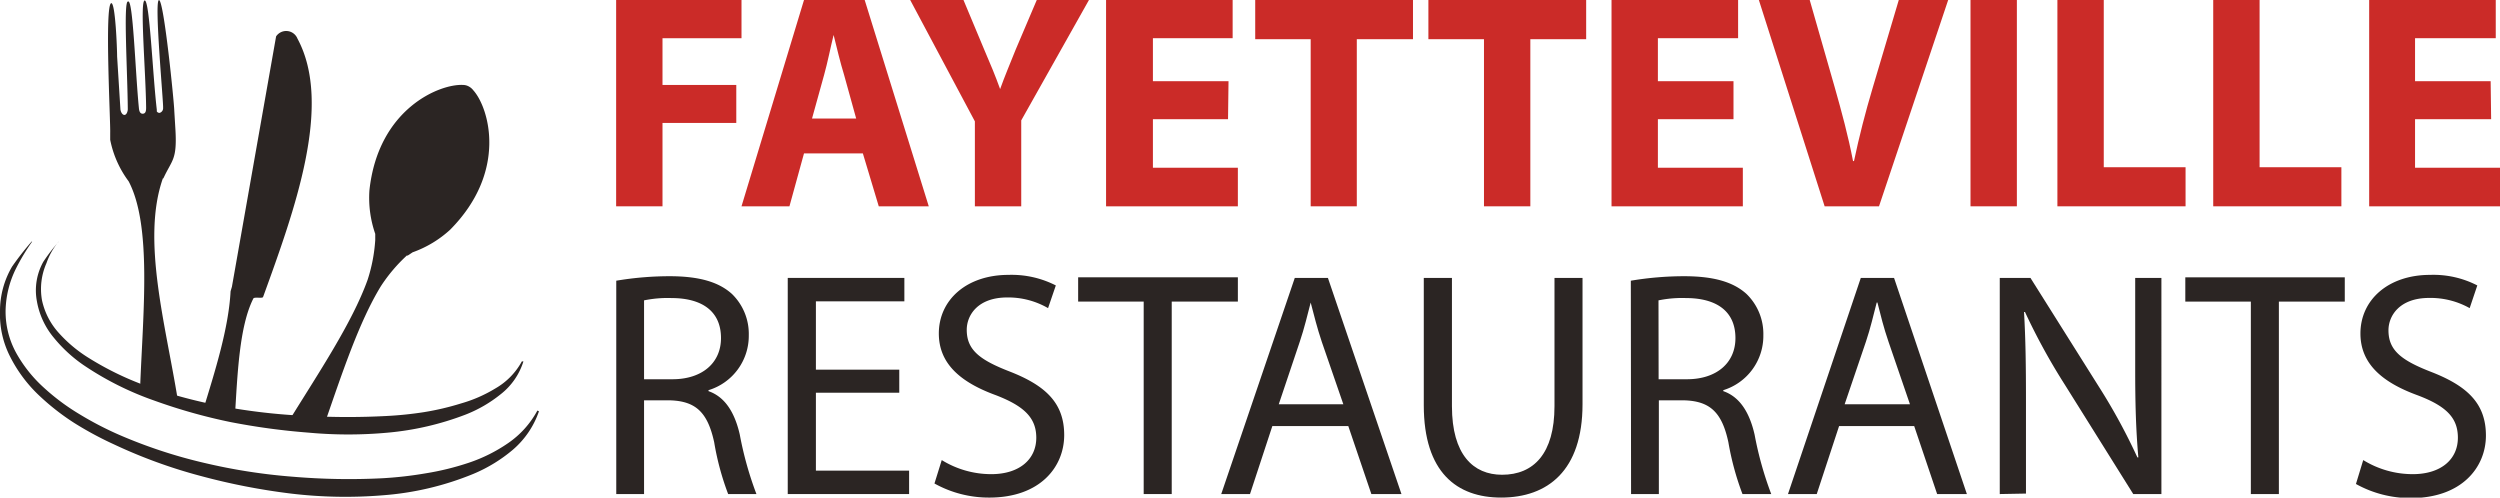 <svg id="Layer_1" data-name="Layer 1" xmlns="http://www.w3.org/2000/svg" viewBox="0 0 206 41"><defs><style>.cls-1{fill:#cb2b28;}.cls-2{fill:#2b2523;}</style></defs><path class="cls-1" d="M50.77,0H61.1V3.15H54.59V7h6.08v3.13H54.59V17H50.77Z"/><path class="cls-1" d="M66.25,12.64,65.05,17H61.1L66.25,0h5l5.28,17H72.41L71.1,12.64Zm4.3-2.87-1-3.61c-.31-1-.61-2.27-.86-3.28h0c-.25,1-.5,2.29-.78,3.28l-1,3.61Z"/><path class="cls-1" d="M80.33,17V10L75,0h4.39l1.71,4.09c.53,1.23.91,2.14,1.31,3.25h0c.38-1.06.78-2,1.28-3.25L85.43,0h4.3L84.15,9.92V17Z"/><path class="cls-1" d="M101.19,9.82H95v4h7V17H91.14V0h10.43V3.15H95V6.69h6.23Z"/><path class="cls-1" d="M108,3.23h-4.57V0h13V3.23h-4.63V17H108Z"/><path class="cls-1" d="M122.28,3.23H117.7V0h13V3.23H126.1V17h-3.82Z"/><path class="cls-1" d="M142.84,9.82h-6.23v4h7V17H132.79V0h10.43V3.15h-6.61V6.69h6.23Z"/><path class="cls-1" d="M150.35,17,144.93,0h4.19l2.06,7.19c.58,2.05,1.11,4,1.51,6.08h.08c.42-2,.95-4.06,1.53-6L156.46,0h4.07l-5.7,17Z"/><path class="cls-1" d="M166.19,0V17h-3.82V0Z"/><path class="cls-1" d="M169.53,0h3.82V13.78h6.74V17H169.53Z"/><path class="cls-1" d="M182.37,0h3.82V13.78h6.74V17H182.37Z"/><path class="cls-1" d="M205.27,9.82H199v4h7V17H195.22V0h10.43V3.15H199V6.69h6.23Z"/><path class="cls-2" d="M50.78,23.13a26.67,26.67,0,0,1,4.39-.37c2.45,0,4.06.48,5.14,1.46a4.59,4.59,0,0,1,1.39,3.41,4.68,4.68,0,0,1-3.32,4.52v.08c1.35.47,2.16,1.74,2.58,3.59a28.57,28.57,0,0,0,1.37,4.89H60a22.41,22.41,0,0,1-1.15-4.26c-.53-2.45-1.5-3.38-3.58-3.46H53.07v7.72H50.78Zm2.29,8.12h2.34c2.45,0,4-1.35,4-3.39,0-2.29-1.66-3.3-4.08-3.3a9.63,9.63,0,0,0-2.26.19Z"/><path class="cls-2" d="M74.1,32.36H67.23v6.42h7.68v1.93h-10V22.9h9.61v1.93H67.23v5.63H74.1Z"/><path class="cls-2" d="M77.6,37.91a7.76,7.76,0,0,0,4.08,1.16c2.34,0,3.71-1.24,3.71-3,0-1.64-1-2.61-3.34-3.51-2.9-1.06-4.69-2.59-4.69-5.08,0-2.77,2.29-4.83,5.74-4.83a8,8,0,0,1,3.9.87l-.64,1.87A6.56,6.56,0,0,0,83,24.51c-2.42,0-3.34,1.45-3.34,2.67,0,1.66,1.08,2.48,3.53,3.43,3,1.17,4.5,2.62,4.5,5.24S85.71,41,81.52,41A9.2,9.2,0,0,1,77,39.84Z"/><path class="cls-2" d="M94.24,24.85h-5.4v-2H102v2H96.55V40.71H94.24Z"/><path class="cls-2" d="M104.84,35.11,103,40.71h-2.37l6.06-17.81h2.73l6.06,17.81H113l-1.9-5.6Zm5.85-1.8-1.77-5.13c-.39-1.16-.65-2.22-.92-3.25h0c-.26,1-.53,2.14-.9,3.23l-1.73,5.15Z"/><path class="cls-2" d="M119.64,22.9V33.47c0,4,1.76,5.65,4.13,5.65,2.6,0,4.32-1.74,4.32-5.65V22.9h2.31V33.31c0,5.47-2.87,7.69-6.71,7.69-3.63,0-6.37-2.06-6.37-7.61V22.9Z"/><path class="cls-2" d="M134.38,23.13a26.67,26.67,0,0,1,4.39-.37c2.45,0,4.06.48,5.14,1.46a4.59,4.59,0,0,1,1.39,3.41A4.68,4.68,0,0,1,142,32.15v.08c1.35.47,2.16,1.74,2.58,3.59a28.57,28.57,0,0,0,1.37,4.89h-2.37a23,23,0,0,1-1.16-4.26c-.52-2.45-1.5-3.38-3.57-3.46h-2.16v7.72h-2.29Zm2.29,8.12H139c2.45,0,4-1.35,4-3.39,0-2.29-1.66-3.3-4.08-3.3a9.63,9.63,0,0,0-2.26.19Z"/><path class="cls-2" d="M151.54,35.11l-1.84,5.6h-2.37l6-17.81h2.74l6,17.81h-2.45l-1.89-5.6Zm5.84-1.8-1.76-5.13c-.4-1.16-.66-2.22-.92-3.25h-.06c-.26,1-.52,2.14-.89,3.23L152,33.31Z"/><path class="cls-2" d="M164.78,40.71V22.9h2.53l5.66,9a48.62,48.62,0,0,1,3.15,5.79l.08,0c-.21-2.38-.26-4.55-.26-7.32V22.9h2.16V40.71h-2.32l-5.63-9a51.46,51.46,0,0,1-3.29-6l-.08,0c.13,2.25.16,4.39.16,7.35v7.61Z"/><path class="cls-2" d="M185.47,24.85h-5.4v-2h13.14v2h-5.43V40.71h-2.31Z"/><path class="cls-2" d="M194.73,37.91a7.76,7.76,0,0,0,4.08,1.16c2.35,0,3.72-1.24,3.72-3,0-1.64-.95-2.61-3.35-3.51-2.89-1.06-4.68-2.59-4.68-5.08,0-2.77,2.29-4.83,5.74-4.83a7.88,7.88,0,0,1,3.89.87l-.63,1.87a6.59,6.59,0,0,0-3.34-.84c-2.42,0-3.35,1.45-3.35,2.67,0,1.66,1.08,2.48,3.53,3.43,3,1.17,4.5,2.62,4.5,5.24s-2,5.15-6.18,5.15a9.2,9.2,0,0,1-4.53-1.16Z"/><path class="cls-2" d="M13.46,14.7c.71-1.54,1.13-1.5,1-3.94l-.1-1.65c0-.52-.85-9.12-1.26-9.1s.38,8.47.34,8.88a.4.4,0,0,1-.28.41.26.26,0,0,1-.24-.12l0-.14c-.35-3-.59-9.06-1-9s.09,5.87.12,8.81c0,.2,0,.51-.27.52s-.31-.29-.33-.52c-.29-2.91-.48-9-.89-8.72C10.15,0,10.51,6,10.53,9c0,.14-.08.46-.27.47s-.33-.28-.34-.5L9.65,4.65c0-.6-.14-4.41-.48-4.39-.57.1-.05,9.93-.09,10.7l0,.56a8.46,8.46,0,0,0,1.52,3.42c1.92,3.65,1.19,10.77.95,16.88,1,.41,2,.79,3.1,1.13-1-6.21-3-13.2-1.23-18.25"/><path class="cls-2" d="M21.69,24.44c2.57-7.09,5.76-15.81,2.82-21.26A1,1,0,0,0,22.75,3L19.11,23.63,19,24c-.16,3.05-1.27,6.55-2.3,9.91.87.2,1.76.37,2.65.52.22-3.64.37-7.53,1.52-9.82.05-.17.74,0,.8-.13"/><path class="cls-2" d="M33.58,21.07l.42-.28a9.07,9.07,0,0,0,3.09-1.86C41.86,14.12,40.29,8.87,39,7.44a1.15,1.15,0,0,0-.36-.31h0A1,1,0,0,0,38.16,7c-1.9-.11-7,1.94-7.72,8.69a9.07,9.07,0,0,0,.48,3.58c0,.15,0,.32,0,.51a13.28,13.28,0,0,1-.63,3.28c-1.28,3.57-4.11,7.77-6.5,11.65,1,.06,2,.09,3,.08,1.39-4,2.79-8.26,4.59-11.2a13.17,13.17,0,0,1,2.16-2.55"/><path class="cls-2" d="M4.83,19.91a5.65,5.65,0,0,0-1,1.77,5.29,5.29,0,0,0-.37,3.06,5.83,5.83,0,0,0,1.4,2.71,11.23,11.23,0,0,0,2.38,2A24.94,24.94,0,0,0,13,32.12a43.39,43.39,0,0,0,6.17,1.51,49.58,49.58,0,0,0,6.32.65,60.55,60.55,0,0,0,6.32,0,29.62,29.62,0,0,0,3.13-.32A22.09,22.09,0,0,0,38,33.24,11.44,11.44,0,0,0,40.83,32,5.71,5.71,0,0,0,43,29.78l.13,0a5.51,5.51,0,0,1-1.88,2.71,10.94,10.94,0,0,1-2.88,1.67,23.81,23.81,0,0,1-6.41,1.49,35.62,35.62,0,0,1-6.53,0A56,56,0,0,1,19,34.78,45.5,45.5,0,0,1,12.69,33a25.2,25.2,0,0,1-5.84-2.94,11.68,11.68,0,0,1-2.42-2.24,6.4,6.4,0,0,1-1.39-3,4.83,4.83,0,0,1,.53-3.25,15.5,15.5,0,0,1,1.26-1.65"/><path class="cls-2" d="M2.65,19.91A17,17,0,0,0,1.33,22.1a8.14,8.14,0,0,0-.87,3.53,7.07,7.07,0,0,0,.89,3.48,11.18,11.18,0,0,0,2.26,2.83,18.11,18.11,0,0,0,2.94,2.19,27.35,27.35,0,0,0,3.27,1.7,41,41,0,0,0,7,2.31,47.44,47.44,0,0,0,7.29,1.14,54.68,54.68,0,0,0,7.35.13A31.46,31.46,0,0,0,35.09,39a22.32,22.32,0,0,0,3.54-.87,13,13,0,0,0,3.23-1.61,7.65,7.65,0,0,0,2.42-2.69l.13.06a7.28,7.28,0,0,1-2.14,3.16,12.47,12.47,0,0,1-3.27,2,24.34,24.34,0,0,1-7.43,1.76,37.83,37.83,0,0,1-7.6-.14,53.3,53.3,0,0,1-7.43-1.45,42.1,42.1,0,0,1-7.12-2.59A28.36,28.36,0,0,1,6.1,34.84a19.46,19.46,0,0,1-3-2.37A11.57,11.57,0,0,1,.83,29.38,7.68,7.68,0,0,1,0,25.62a7.24,7.24,0,0,1,1-3.66,24.89,24.89,0,0,1,1.6-2.05"/></svg>